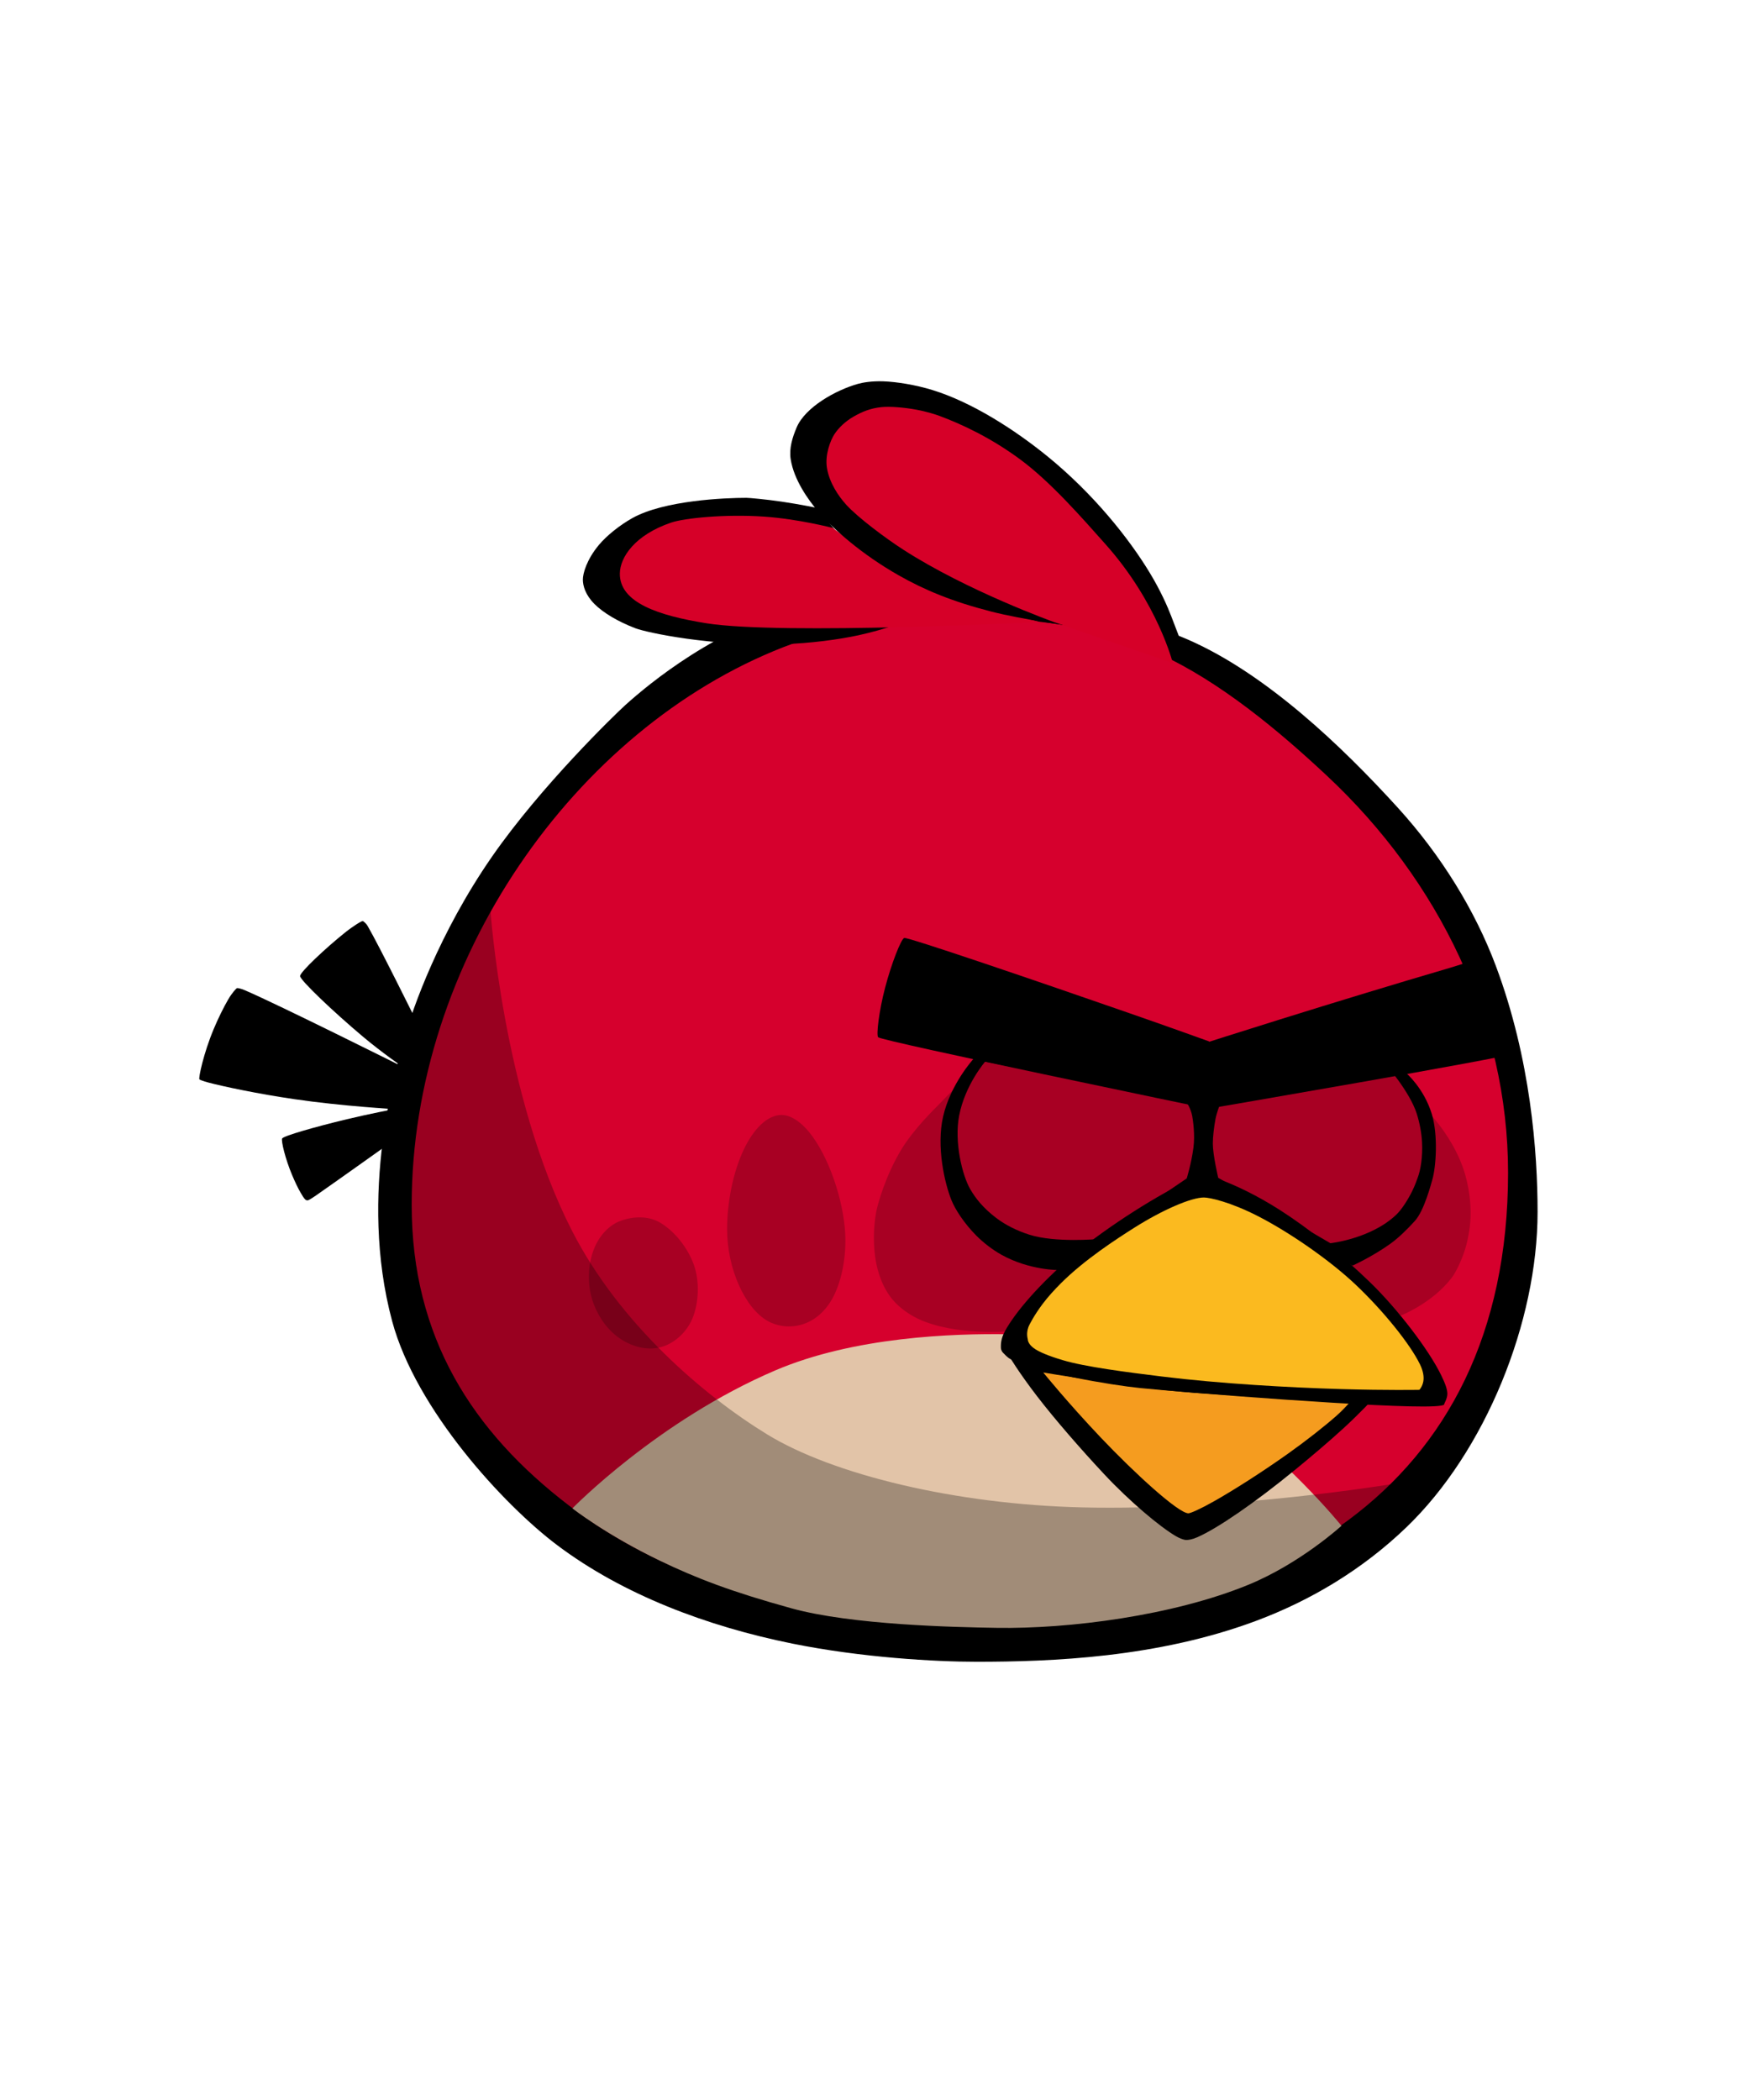 <?xml version="1.0" encoding="UTF-8"?>
<svg width="250" height="300" xmlns="http://www.w3.org/2000/svg" xmlns:svg="http://www.w3.org/2000/svg" xmlns:xlink="http://www.w3.org/1999/xlink">
 <title>Red Angry Bird</title>

 <g>
  <title>Layer 1</title>
  <g id="g2927"/>
  <g id="svg_13" stroke="null" transform="rotate(-17.336 157.178,197.799) "/>
  <g id="svg_14"/>
  <g id="svg_15" stroke="null"/>
  <path id="svg_40" d="m42.944,170.383c-0.392,-0.668 -0.816,-1.573 -1.215,-2.518c-0.968,-2.291 -1.577,-4.851 -1.429,-5.212c0.154,-0.376 4.792,-1.692 9.212,-2.753c3.32,-0.796 6.756,-1.448 6.756,-1.448l-0.109,4.524c0,0 -8.02,5.719 -10.977,7.777c-0.64,0.446 -1.043,0.668 -1.076,0.681c-0.094,0.038 -0.275,0.111 -0.481,-0.062c-0.225,-0.191 -0.48,-0.646 -0.681,-0.989l-0,0z"/>
  <path id="svg_41" d="m28.488,154.197c-0.155,-0.174 0.578,-3.693 2.036,-7.18c0.648,-1.55 1.431,-3.134 2.091,-4.263c0.543,-0.928 1.131,-1.548 1.232,-1.591c0.063,-0.026 0.473,0.018 1.142,0.305c4.709,2.016 22.263,10.79 22.263,10.79l-0.82,6.194c0,0 -7.476,-0.418 -14.378,-1.427c-5.185,-0.758 -10.054,-1.789 -12.288,-2.376c-0.775,-0.204 -1.233,-0.401 -1.278,-0.451l-0,0z"/>
  <path id="svg_42" d="m57.471,152.366c0,0 -2.861,-1.949 -5.647,-4.292c-4.206,-3.537 -8.94,-8.04 -8.954,-8.634c-0.013,-0.58 3.743,-4.076 6.407,-6.207c1.261,-1.009 2.448,-1.712 2.561,-1.656c0.051,0.025 0.437,0.286 0.689,0.72c1.696,2.923 7.022,13.714 7.022,13.714l-2.078,6.355z"/>
  <path id="svg_44" fill="#000000" d="m57.916,147.845c0.967,-3.539 4.761,-14.499 12.36,-25.453c7.037,-10.143 17.667,-20.411 19.021,-21.634c3.398,-3.07 13.271,-11.286 25.316,-14.172c6.41,-1.535 22.998,-2.019 37.218,-0.075c7.143,0.977 14.255,3.263 18.039,4.933c11.021,4.865 21.765,15.083 29.834,23.96c6.198,6.818 11.036,14.697 13.994,22.6c4.969,13.276 5.956,26.622 5.956,35.133c0,15.638 -7.41,34.186 -18.792,45.097c-6.259,6 -13.589,10.391 -21.427,13.319c-14.12,5.274 -29.272,5.842 -39.941,5.842c-5.829,0 -16.358,-0.587 -26.275,-2.589c-12.236,-2.471 -24.231,-7.001 -33.631,-14.076c-7.642,-5.751 -20.173,-19.371 -23.563,-31.979c-4.923,-18.307 0.654,-36.377 1.891,-40.906z"/>
  <path id="svg_45" fill="#d6002d" d="m215.439,167.501c0,46.147 -35.225,64.684 -76.752,64.684c-21.593,0 -42.475,-5.681 -57.405,-17.108c-13.782,-10.549 -22.47,-24.01 -22.47,-42.963c0,-34.713 23.22,-67.974 53.09,-79.659c8.516,-3.331 17.572,-4.134 26.784,-4.134c9.382,0 18.338,1.121 26.871,5.051c8.786,4.047 17.11,10.997 24.011,17.454c16.063,15.03 25.87,35.297 25.87,56.676l0,-0z"/>
  <path id="svg_46" fill="#e2c4a8" d="m81.772,215.481c0,0 12.194,-12.524 28.957,-19.698c11.263,-4.821 25.424,-5.298 33.336,-5.172c7.306,0.117 19.566,3.788 28.541,9.874c10.93,7.411 19.034,17.485 19.034,17.485c0,0 -5.868,5.371 -13.287,8.42c-10.789,4.434 -25.671,6.326 -35.927,6.162c-6.102,-0.098 -20.745,-0.413 -29.349,-2.789c-8.604,-2.376 -13.614,-4.301 -18.816,-6.811c-7.737,-3.733 -12.49,-7.471 -12.49,-7.471l-0,0z"/>
  <path id="svg_47" fill="#a80023" d="m201.313,156.216c0,0 5.419,4.199 7.7,10.642c0.709,2.002 1.448,5.597 0.86,9.068c-0.085,0.504 -0.244,1.52 -0.605,2.638c-0.479,1.482 -1.238,3.143 -1.925,4.03c-2.812,3.633 -7.22,5.331 -7.22,5.331l-11.077,-8.199l12.268,-23.51z"/>
  <path id="svg_48" fill="#a80023" d="m120.772,177.253c0,3.382 -0.833,6.684 -2.168,8.765c-1.502,2.34 -3.64,3.473 -5.947,3.473c-0.931,0 -2.084,-0.271 -2.969,-0.767c-3.26,-1.826 -5.818,-7.475 -5.818,-13.125c0,-3.8 0.845,-8.145 2.392,-11.396c1.378,-2.895 3.335,-4.922 5.388,-4.922c1.469,0 3.096,1.225 4.46,3.125c2.682,3.737 4.664,10.083 4.664,14.846l-0,-0z"/>
  <path id="svg_49" fill="#a80023" d="m99.091,180.6c0.894,2.411 0.744,5.597 -0.194,7.8c-0.779,1.829 -2.333,3.295 -4.051,3.913c-2.007,0.722 -4.365,0.207 -6.273,-1.091c-1.695,-1.154 -3.011,-2.926 -3.781,-5.002c-0.942,-2.54 -0.879,-5.622 0.164,-8.041c0.769,-1.784 2.125,-3.207 3.734,-3.786c1.767,-0.636 3.975,-0.759 5.746,0.347c2.025,1.265 3.783,3.506 4.656,5.861l0,-0z"/>
  <path id="svg_50" fill="#a80023" d="m144.428,190.174c0,0 -7.96,0.752 -13.307,-1.79c-1.531,-0.728 -3.029,-1.886 -3.951,-3.153c-1.536,-2.112 -1.992,-4.526 -2.155,-5.749c-0.191,-1.433 -0.327,-3.767 0.174,-6.432c0.179,-0.953 1.285,-5.024 3.523,-8.749c1.842,-3.067 4.823,-5.899 5.456,-6.565c2.515,-2.649 4.963,-4.969 4.963,-4.969l12.653,28.923l-7.356,8.484z"/>
  <path id="svg_52" fill="#000000" d="m139.071,151.269l33.33,5.949l0.469,12.461l-21.503,11.76c0,0 -4.234,0.081 -8.299,-2.186c-1.224,-0.683 -2.541,-1.675 -3.615,-2.758c-1.72,-1.735 -2.985,-3.703 -3.513,-4.999c-1.016,-2.492 -2.186,-7.734 -1.213,-11.983c1.068,-4.667 4.343,-8.246 4.343,-8.246l-0,-0z"/>
  <path id="svg_53" fill="#a80023" d="m156.803,177.01c0,0 -6.063,0.548 -9.746,-0.623c-1.739,-0.553 -3.403,-1.367 -4.773,-2.416c-1.868,-1.43 -2.918,-2.782 -3.677,-4.087c-1.134,-1.95 -2.311,-6.729 -1.588,-10.499c0.847,-4.418 3.727,-7.735 3.727,-7.735l28.728,5.767c0,0 0.635,0.877 0.848,2.04c0.101,0.551 0.419,2.661 0.165,4.535c-0.31,2.29 -0.955,4.352 -0.955,4.352l-12.73,8.666z"/>
  <path id="svg_56" fill="#000000" d="m172.401,169.648l-0.216,-14.448l28.692,-1.912c0,0 2.552,2.176 3.67,5.874c0.908,3.006 0.61,7.52 0.064,9.385c-0.151,0.515 -1.146,4.392 -2.483,5.866c-1.039,1.146 -2.285,2.389 -3.501,3.262c-2.611,1.874 -5.405,3.124 -5.405,3.124l-20.821,-11.151z"/>
  <path id="svg_57" fill="#a80023" d="m174.031,168.261c0,0 -0.77,-3.246 -0.77,-4.897c0,-0.947 0.165,-2.369 0.378,-3.5c0.167,-0.885 0.652,-2.135 0.652,-2.135l23.633,-5.726c0,0 3.469,3.946 4.467,7.088c0.392,1.236 0.683,2.698 0.756,4.039c0.114,2.097 -0.193,4.007 -0.624,5.125c-0.12,0.311 -0.364,1.07 -0.798,1.94c-0.594,1.193 -1.477,2.595 -2.263,3.341c-3.636,3.448 -9.406,4.066 -9.406,4.066l-16.026,-9.342z"/>
  <path id="svg_59" fill="#000000" fill-opacity="0.286" d="m81.721,175.838c6.8,13.288 18.857,23.564 27.902,29.093c9.364,5.724 26.836,9.978 44.94,10.411c21.241,0.509 44.562,-3.371 44.562,-3.371c0,0 -8.25,8.589 -12.815,11.439c-8.63,5.387 -16.619,8.812 -33.694,10.27c-12.316,1.052 -39.191,-0.998 -55.024,-7.748c-8.462,-3.608 -15.361,-8.933 -20.555,-13.25c-6.125,-5.09 -9.88,-11.171 -11.038,-13.105c-4.369,-7.3 -6.856,-16.66 -7.218,-25.273c-0.469,-11.177 1.891,-22.797 5.133,-31.221c2.849,-7.405 6.131,-13.277 6.131,-13.277c0,0 1.756,26.651 11.675,46.032l-0,-0z"/>
  <path id="svg_63" d="m172.124,158.468l0.053,-9.466c0,0 4.51,-1.44 10.771,-3.398c7.423,-2.321 17.006,-5.239 23.441,-7.12c4.123,-1.205 5.798,-1.985 5.94,-1.91c0.44,0.233 2.309,3.492 3.053,6.757c0.736,3.23 1.219,6.889 0.939,7.151c-0.54,0.507 -44.198,7.987 -44.198,7.987l0,0z"/>
  <path id="svg_64" d="m125.452,148.18c-0.287,-0.287 0.105,-3.698 0.996,-7.097c0.901,-3.435 2.245,-6.858 2.719,-7.09c0.392,-0.191 19.273,6.26 32.05,10.703c6.568,2.284 11.523,4.081 11.523,4.081l-0.255,9.583c0,0 -46.479,-9.626 -47.034,-10.181l0,-0z"/>
  <path id="svg_66" fill="#000000" d="m144.151,193.72l51.904,6.231c0,0 -1.674,1.822 -3.992,3.963c-2.182,2.016 -5.181,4.531 -7.119,6.115c-5.779,4.722 -10.975,8.281 -13.859,9.56c-0.756,0.335 -1.338,0.429 -1.705,0.405c-0.246,-0.016 -0.836,-0.211 -1.417,-0.553c-2.262,-1.332 -6.54,-4.9 -10.234,-8.853c-3.458,-3.7 -7.081,-7.884 -9.572,-11.12c-2.61,-3.391 -4.006,-5.748 -4.006,-5.748l-0,0z"/>
  <path id="svg_67" fill="#f59c1f" d="m149.034,196.071c0,0 11.575,1.941 18.382,2.618c7.672,0.764 25.519,1.51 25.519,1.51c0,0 -0.888,1.065 -2.057,2.094c-1.697,1.493 -4.308,3.55 -6.913,5.399c-3.738,2.652 -7.749,5.204 -10.561,6.791c-1.966,1.109 -3.346,1.709 -3.639,1.704c-1.436,-0.021 -7.662,-5.706 -12.538,-10.849c-4.719,-4.977 -8.193,-9.269 -8.193,-9.269l0,-0z"/>
  <path id="svg_68" fill="#000000" d="m206.304,200.635c-0.012,0.133 -0.601,0.217 -1.457,0.261c-6.656,0.339 -35.795,-1.985 -41.964,-2.603c-4.128,-0.414 -14.857,-2.214 -18.584,-4.166c-0.364,-0.191 -0.769,-0.629 -0.989,-0.858c-0.281,-0.292 -0.328,-0.586 -0.328,-0.801c0,-0.352 -0.035,-1.158 0.574,-2.285c1.364,-2.524 4.779,-6.66 9.829,-10.916c4.973,-4.192 12.602,-8.895 16.299,-10.534c0.932,-0.413 1.714,-0.435 2.024,-0.435c0.336,0 1.625,-0.144 2.516,0.184c2.015,0.742 5.131,2.145 8.661,4.405c4.096,2.622 8.748,6.325 12.879,10.338c3.865,3.755 8.302,9.515 10.106,13.205c0.594,1.215 0.928,2.12 0.895,2.767c-0.035,0.663 -0.445,1.265 -0.461,1.439l0,-0z"/>
  <path id="svg_69" fill="#fbba1f" d="m202.767,198.548c0,0 -4.605,0.085 -11.131,-0.106c-7.398,-0.216 -17.265,-0.764 -25.687,-1.801c-4.923,-0.606 -10.924,-1.371 -14.158,-2.34c-2.019,-0.605 -3.396,-1.177 -4.123,-1.718c-0.795,-0.592 -0.845,-1.133 -0.845,-1.279c0,-0.045 -0.25,-0.733 0.079,-1.689c0.124,-0.362 0.852,-1.752 2.067,-3.369c0.724,-0.964 1.671,-2.008 2.63,-2.963c3.359,-3.344 7.913,-6.293 10.438,-7.891c3.989,-2.525 8.108,-4.325 9.954,-4.322c0.799,0.001 3.754,0.623 7.797,2.706c4.438,2.286 10.107,6.194 13.823,9.697c3.988,3.76 7.828,8.527 9.243,11.435c0.475,0.976 0.587,1.803 0.48,2.42c-0.134,0.774 -0.568,1.221 -0.568,1.221l0,0z"/>
  <path id="svg_72" fill="#000000" d="m129.592,88.663c0,0 -3.012,1.234 -6.973,2.092c-2.785,0.603 -6.849,1.151 -10.766,1.27c-10.267,0.312 -19.451,-1.649 -21.088,-2.275c-2.47,-0.945 -4.593,-2.207 -5.839,-3.46c-1.291,-1.298 -1.66,-2.586 -1.66,-3.497c0,-0.867 0.541,-2.838 2.27,-4.92c1.135,-1.367 3.014,-2.857 4.776,-3.847c4.56,-2.562 13.308,-2.907 16.319,-2.907c0.349,0 2.721,0.203 5.084,0.552c2.535,0.374 5.059,0.895 5.059,0.895l12.817,16.096z"/>
  <path id="svg_73" fill="#d60028" d="m88.55,81.919c0.029,-2.297 2.12,-5.494 7.329,-7.263c1.892,-0.642 7.683,-1.236 13.282,-0.853c4.899,0.335 9.804,1.617 9.804,1.617c0,0 8.014,6.052 12.853,8.246c4.462,2.023 16.764,5.191 16.764,5.191c0,0 -36.984,1.894 -47.691,0.178c-6.824,-1.094 -12.394,-2.943 -12.342,-7.115l0,0z"/>
  <path id="svg_75" fill="#000000" d="m141.57,87.356c-5.555,-1.423 -9.544,-3.095 -13.204,-5.176c-5.31,-3.019 -9.331,-6.603 -11.456,-9.075c-1.428,-1.661 -3.491,-4.54 -3.956,-7.504c-0.242,-1.546 0.247,-3.115 0.855,-4.546c1.224,-2.882 5.587,-5.336 8.797,-6.229c0.569,-0.158 1.885,-0.412 3.59,-0.35c1.908,0.069 4.575,0.5 6.956,1.227c5.755,1.757 11.937,5.788 16.472,9.478c6.52,5.304 11.648,11.701 14.661,16.703c1.528,2.536 2.488,4.721 3.036,6.149c0.427,1.113 1.228,3.2 1.228,3.2c0,0 -18.16,-1.617 -26.98,-3.876z"/>
  <path id="svg_76" fill="#d60028" d="m150.533,88.856c0,0 -12.319,-4.421 -21.477,-10.321c-2.523,-1.625 -6.465,-4.566 -8.153,-6.416c-1.154,-1.265 -2.408,-3.157 -2.763,-5.232c-0.323,-1.891 0.499,-3.989 1.049,-4.836c0.626,-0.964 1.603,-1.874 2.731,-2.523c1.269,-0.73 2.457,-1.213 4.019,-1.368c1.183,-0.118 3.187,0.036 4.945,0.36c1.51,0.279 2.838,0.712 3.31,0.887c3.175,1.183 7.324,3.103 11.561,6.232c4.353,3.215 8.842,8.368 12.187,12.122c7.476,8.391 9.604,16.965 9.604,16.965l-17.013,-5.87z"/>
  <g id="svg_34"/>
  <use id="svg_35" stroke="null" transform="matrix(2.11,0,0,2.098,0,0) " x="-6.16" y="26.213" xlink:href="#svg_6"/>
 </g>
</svg>